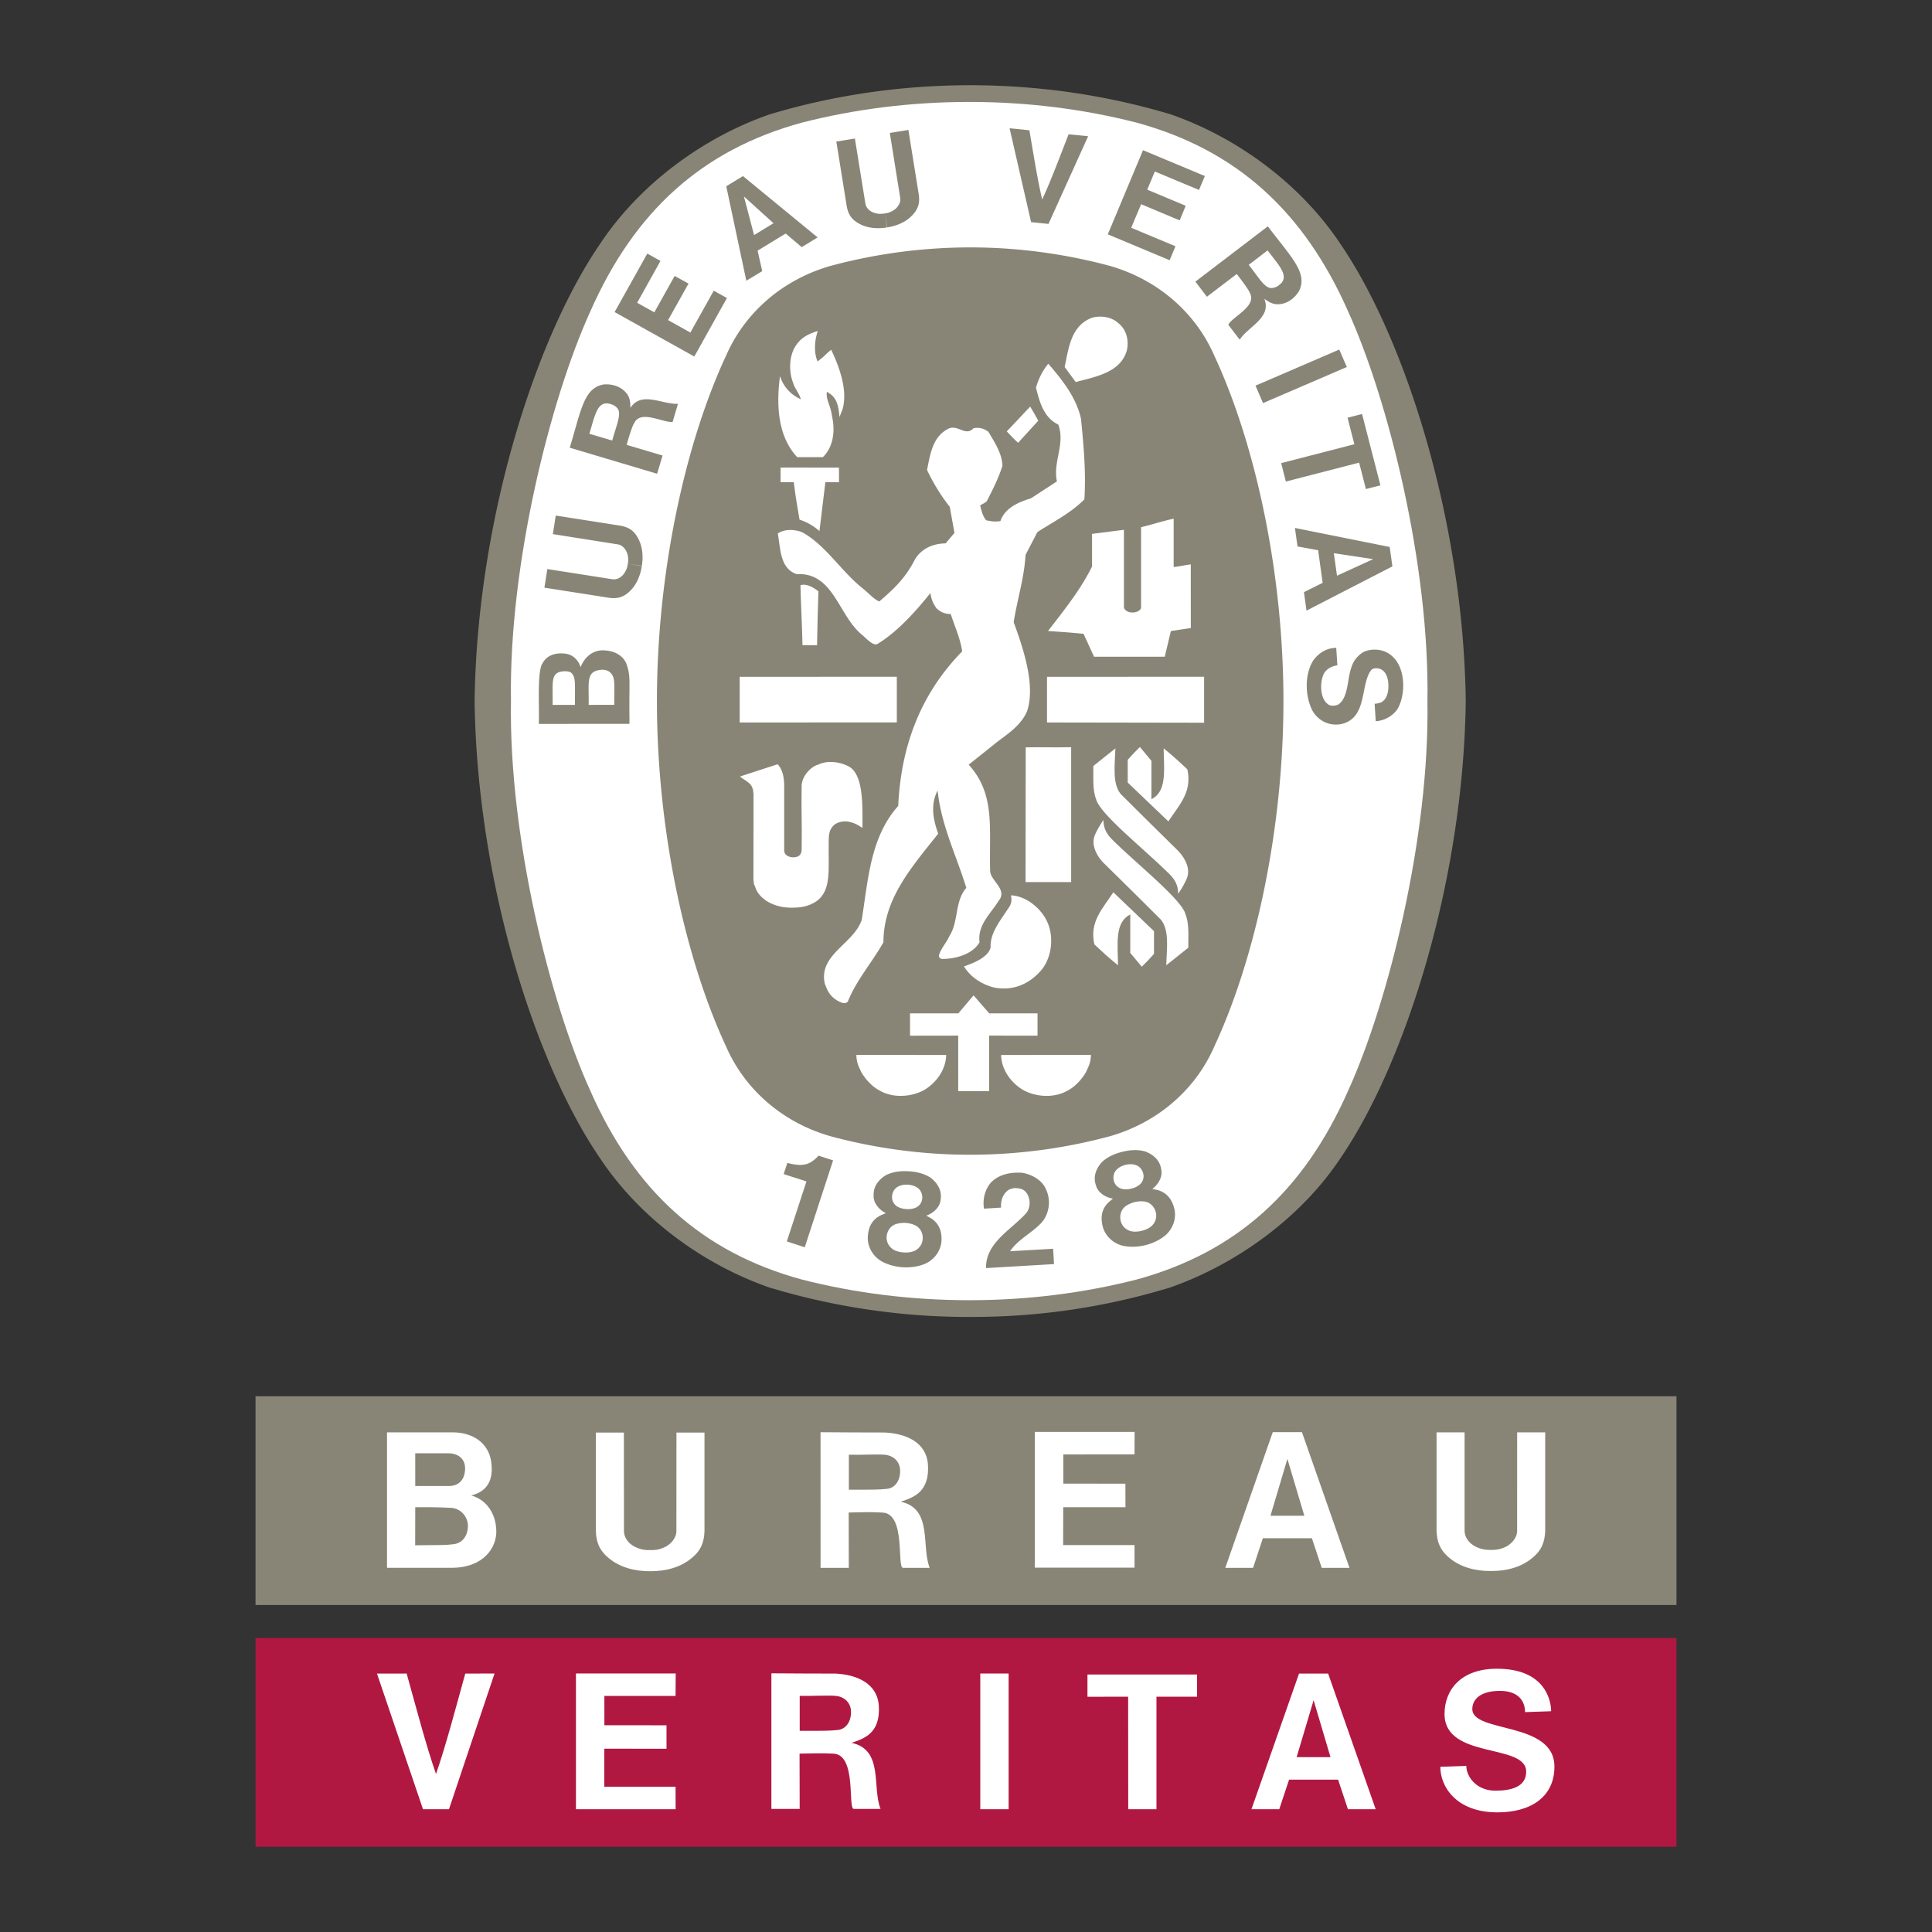 <svg xmlns="http://www.w3.org/2000/svg" width="2500" height="2500" viewBox="0 0 192.756 192.756"><rect x="0" y="0" width="192.756" height="192.756" fill="#333333" stroke="none"/><g fill-rule="evenodd" clip-rule="evenodd"><path fill="#fff" fill-opacity="0" d="M0 0h192.756v192.756H0V0z"/><path d="M76.768 11.418c.236-.079-.237.078 0 0zM76.768 11.418c.044-.014-.04.015 0 0z"/><path d="M96.792 131.392h.148c6.92 0 13.438-1.014 19.739-2.917 6.771-2.356 13.201-7.085 17.086-12.968 6.402-9.371 12.225-27.493 12.473-45.532v-.054c-.248-18.044-6.07-36.159-12.473-45.535-3.885-5.885-10.166-10.609-16.941-12.968-6.301-1.901-13.113-2.915-20.032-2.915-6.914 0-13.727 1.013-20.025 2.915-6.774 2.359-13.052 7.083-16.933 12.968-6.413 9.375-12.229 27.49-12.483 45.535v.054c.253 18.039 6.07 36.161 12.483 45.532 3.88 5.883 10.159 10.593 16.933 12.949a68.657 68.657 0 0 0 19.882 2.936h.143z" fill="#898576"/><path d="M142.416 69.946c.225 13.589-3.916 30.086-7.908 38.864-4.42 10.027-11.174 16.131-21.09 18.844-5.34 1.364-10.943 2.067-16.705 2.067-5.758 0-11.393-.703-16.731-2.067-9.92-2.713-16.675-8.816-21.092-18.844-3.996-8.778-8.131-25.275-7.911-38.864-.221-13.587 3.915-30.079 7.911-38.861 4.417-10.025 11.172-16.131 21.092-18.844 5.338-1.369 10.973-2.07 16.731-2.07 5.761 0 11.365.701 16.705 2.07 9.916 2.713 16.67 8.818 21.09 18.844 3.992 8.783 8.133 25.274 7.908 38.861z" fill="#fff"/><path d="M96.873 24.684c4.749 0 9.489.666 13.862 1.845 4.65 1.33 8.475 4.537 10.395 8.907 4.176 8.957 6.92 21.845 6.92 34.51 0 12.668-2.744 25.556-6.92 34.51-1.92 4.371-5.744 7.58-10.395 8.907a53.554 53.554 0 0 1-13.862 1.845h-.153c-4.746 0-9.486-.662-13.859-1.845-4.654-1.327-8.478-4.536-10.401-8.907-4.173-8.954-6.919-21.842-6.919-34.51 0-12.665 2.746-25.554 6.919-34.51 1.923-4.37 5.747-7.577 10.401-8.907a53.678 53.678 0 0 1 13.859-1.845h.153z" fill="#898576"/><path d="M103.588 41.975c-.658-1.111-.117-.117-.807-1.411l.807 1.411zM89.476 67.52v4.555l-15.677.005v-4.553l15.677-.007zM85.931 106.968c-.335-.721-.462-.976-.496-1.717 3.281 0 5.491 0 8.966.002-.021 1.243-.729 2.46-1.852 3.273-1.245.905-3.311 1.102-4.687.333-.79-.373-1.5-1.146-1.931-1.891z" fill="#fff"/><path d="M95.602 103.324l-4.807.007v-2.228l4.822-.002 1.517-1.794c.744.86.793.924 1.562 1.794h4.818v2.229l-4.828-.007v5.535h-3.085v-5.534h.001zM96.173 96.417c.983-.331 2.375-.896 2.659-1.853-.074-1.481.945-2.675 1.711-3.856.381-.516.43-.826.32-1.381 1.533.061 3.088 1.339 3.678 2.779.609 1.455.379 3.364-.568 4.586-1.182 1.438-2.816 2.189-4.725 1.85-1.201-.275-2.384-.999-3.075-2.125zM84.605 76.427c-.858-.419-2.014-.596-2.968-.141-.771.211-1.582 1.124-1.655 2.028-.052 2.713.046 3.55 0 6.53-.052.469-.298.692-.884.692-.498-.028-.866-.274-.861-.703v-6.657c-.043-.706-.157-1.395-.649-1.927l-3.449 1.121-.313.112c.876.647 1.277.666 1.354 1.74l-.009 8.517.051.45.125.298.098.27.12.22c.57.909 1.529 1.282 2.202 1.449.297.089.821.131 1.116.133.892.005 1.737-.056 2.652-.694 1.417-1.112 1.106-3.055 1.144-5.88.007-.792.061-1.24.556-1.693.41-.314.984-.413 1.514-.295.601.162.696.211 1.299.607.014-2.438.089-5.443-1.443-6.177zM116.584 87.113c-2.514-2.474-6.871-5.92-7.227-7.38-.375-.985-.254-2.167-.275-3.309.725-.572 1.326-1.069 2.203-1.756-.066 1.746-.311 3.519.529 4.553 2.059 2.046 3.92 3.898 5.773 5.711.693.749 1.24 1.81.787 2.797-.217.471-.51 1-.828 1.435.001-.955-.411-1.507-.962-2.051zM102.336 74.563c1.916-.028 2.539.023 4.533-.014v13.456h-4.549l.016-13.442z" fill="#fff"/><path d="M112.514 75.811c.48-.535.652-.73 1.217-1.281l1.146 1.376v3.827c1.615-.789 1.225-3.079 1.225-5.069.955.785 1.439 1.228 2.355 2.089.521 2.29-.855 3.594-1.885 5.2l-4.059-3.878v-2.264h.001zM116.209 65.522l.611-2.565 1.988-.298-.004-6.354c-.77.112-1.084.197-1.707.27v-4.823c-1.045.213-2.152.59-3.252.847v7.997c-.016.387-.631.516-.758.511h-.166c-.396 0-.787-.272-.787-.542v-7.707l-3.18.406v3.254c-1.121 2.284-2.783 4.353-4.395 6.438 1.717.119 1.838.119 3.547.277l1.047 2.289h7.056zM80.052 63.939c-.051-2.107-.141-3.484-.188-5.557.654-.176 1.283.234 1.791.61-.082 2.642-.082 2.617-.136 5.38h-1.453l-.014-.433zM79.771 51.846c-.35-2.067-.379-2.225-.574-3.74h-1.318v-1.455c2.282-.007 3.543.004 5.827.004l.002 1.451h-1.36l-.591 4.882a5.47 5.47 0 0 0-1.986-1.142zM79.535 45.609c-1.949-2.089-2.092-5.224-1.717-8.063l.002-.009c.361 1.056 1.03 1.81 2.075 2.3-.117-.553-.609-1.062-.769-1.655-.453-1.142-.41-2.776.335-3.782.532-.788 1.292-1.111 2.127-1.378-.314.947-.413 2.084-.023 3.041.543-.422.572-.45.994-.858.164-.15.239-.206.375-.302.773 1.655 1.655 3.937 1.145 5.871l-.322.836c-.122-1.367-.342-2.019-1.262-2.52-.117.797.39 1.362.506 2.401.375 1.604.08 3.186-.909 4.119h-2.557v-.001zM103.588 41.975l-2.012 2.204c-.545-.513-.588-.571-1.131-1.139 1.035-1.083 1.137-1.2 2.336-2.476l.807 1.411zM106.221 36.613c.408-1.911.625-4.112 2.727-4.912.793-.223 1.871-.12 2.543.471.9.654 1.156 1.753.938 2.778-.623 2.218-3.098 2.628-5.104 3.166l-1.104-1.503zM120.135 67.52v4.586l-15.674-.026v-4.553l15.674-.007z" fill="#fff"/><path d="M82.287 98.129c-.631-2.896 2.86-3.938 3.686-6.341.652-4.018.847-8.252 3.643-11.38.274-5.911 2.188-11.13 6.382-15.423-.199-1.323-.746-2.483-1.142-3.721-.554-.023-.922-.122-1.419-.572-.362-.512-.511-.891-.611-1.519-1.456 1.814-3.268 3.843-5.259 5.062-.368.206-.835-.227-1.496-.847-2.445-1.927-2.856-6.3-6.581-6.105-1.69-.568-1.611-2.558-1.887-4.054.63-.455 1.646-.434 2.398-.141 2.328 1.24 3.874 3.861 6.07 5.615.591.469 1.116 1.085 1.657 1.306 1.438-1.238 2.596-2.302 3.569-4.223.682-1.083 1.805-1.555 3.048-1.573l.884-1.045-.471-2.6a19.187 19.187 0 0 1-2.268-3.684c.316-1.493.514-3.229 2.028-4.056.984-.609 1.792.789 2.599-.098a1.746 1.746 0 0 1 1.516.375c.615 1.067 1.342 2.129 1.379 3.369-.373 1.203-.947 2.323-1.514 3.446-.131.256-.475.333-.711.511.137.511.26 1.083.611 1.477.455.099.877.174 1.416.078.438-1.318 1.855-1.909 3.035-2.262l2.6-1.695c-.416-1.97.848-3.702.141-5.669-1.482-.692-1.906-2.375-2.23-3.683.24-.828.643-1.692 1.23-2.385l.088.101c1.42 1.65 2.723 3.346 3.174 5.395.256 2.617.51 5.296.336 8.035-1.398 1.4-3.092 2.223-4.689 3.266l-1.178 2.267c-.139 2.341-.83 4.451-1.188 6.718 1.008 2.734 2.203 6.379 1.324 8.919-.674 1.51-2.098 2.335-3.148 3.172l-2.664 2.127c2.673 2.942 2.029 6.278 2.14 10.546-.027 1.027 1.816 1.888.834 3.062-.824 1.315-2.105 2.382-1.891 4.115-.816 1.37-2.772 1.667-3.698 1.655a.331.331 0 0 1-.356-.336c.195-.709.746-1.258 1.039-1.929.952-1.458.516-3.468 1.697-4.823-.973-3.169-2.441-6.107-2.839-9.493l-.031-.211c-.791 1.552-.357 3.079.061 4.302-2.622 3.309-5.462 6.483-5.462 10.835-1.123 1.99-2.718 3.806-3.548 5.906-.281.352-.802.044-1.12-.132-.748-.503-.927-.98-1.184-1.66zM111.062 83.859c2.514 2.474 6.871 5.923 7.225 7.383.373.985.258 2.167.273 3.311-.727.569-1.326 1.067-2.205 1.749.064-1.739.311-3.512-.531-4.548a879.97 879.97 0 0 0-5.77-5.71c-.688-.745-1.238-1.812-.789-2.796a8.822 8.822 0 0 1 .828-1.438c.001.961.421 1.508.969 2.049z" fill="#fff"/><path d="M115.133 95.169c-.48.53-.656.73-1.219 1.28l-1.148-1.378v-3.829c-1.613.79-1.223 3.078-1.223 5.066-.955-.78-1.436-1.224-2.359-2.086-.516-2.29.861-3.591 1.893-5.198l4.057 3.878v2.267h-.001zM108.348 106.968c.338-.721.457-.976.496-1.717-3.287 0-5.486 0-8.963.002.021 1.243.729 2.46 1.852 3.273 1.238.905 3.311 1.102 4.686.333.788-.373 1.497-1.146 1.929-1.891z" fill="#fff"/><path d="M98.375 126.519c-.041-2.484 2.393-3.746 3.924-5.39.414-.401.566-1.187.271-1.841-.184-.412-.449-.611-.783-.693-.537-.124-.992-.045-1.332.253-.475.442-.609 1.016-.584 1.637l-1.699.103c-.146-.942.084-1.856.66-2.569.791-.851 1.984-1.09 3.145-1.011.936.153 2.012.715 2.395 1.684.494 1.053.326 2.401-.453 3.29-1.004 1.068-2.318 1.649-3.15 2.854l4.299-.248c.035.532.064 1.046.092 1.531l-6.785.4zM83.119 115.771l-.028.082-2.801 8.589-1.789-.587 1.925-5.88.025-.102c-.708-.248-1.568-.494-2.265-.74l.366-1.111c.904.234 1.833.389 2.623-.265.287-.223.336-.284.49-.458l1.454.472zM117.146 120.53c-.225-.846-.695-1.523-1.637-1.795l-.547-.12c.559-.396 1.074-1.191.889-1.967-.129-.887-.771-1.451-1.572-1.757-.703-.213-1.527-.18-2.307.028-.789.181-1.531.532-2.057 1.048-.568.646-.873 1.442-.574 2.284.193.776 1.023 1.241 1.699 1.334l-.428.356c-.711.68-.807 1.498-.613 2.352.213.95.975 1.693 1.902 1.965.703.184 1.545.171 2.367-.025.814-.204 1.572-.586 2.107-1.076.699-.678 1.027-1.681.771-2.627zm-5.91-2.449c-.217-.376-.221-1.001.168-1.377.215-.234.543-.403.889-.482.342-.09.711-.096 1.014.015.51.151.801.71.787 1.139a1.098 1.098 0 0 1-.369.798 1.971 1.971 0 0 1-.854.412c-.318.087-.65.099-.934.03-.287-.083-.542-.245-.701-.535zm3.758 4.138c-.232.266-.639.472-1.078.577-.443.11-.898.122-1.225-.01a1.38 1.38 0 0 1-.859-.907c-.168-.583 0-1.207.506-1.562.215-.152.529-.293.865-.384a2.76 2.76 0 0 1 .951-.063c.613.077 1.053.549 1.174 1.144.084.401-.019.851-.334 1.205zM93.935 123.76c.035-.872-.21-1.665-1.029-2.204l-.486-.274c.647-.214 1.379-.82 1.43-1.615.138-.887-.304-1.613-.975-2.147-.609-.413-1.402-.622-2.213-.659-.802-.062-1.62.054-2.274.387-.734.448-1.261 1.118-1.226 2.012-.043.8.604 1.486 1.226 1.777l-.516.216c-.887.434-1.22 1.188-1.286 2.061-.082.973.427 1.906 1.231 2.445.61.383 1.426.624 2.265.676.839.051 1.679-.092 2.333-.401.864-.433 1.478-1.299 1.52-2.274zm-4.914-4.101c-.094-.418.092-1.025.567-1.264.277-.158.64-.223.997-.197.351.021.706.127.959.316.445.293.555.914.413 1.32-.103.321-.326.521-.591.654a1.955 1.955 0 0 1-.931.138 1.975 1.975 0 0 1-.909-.248c-.245-.161-.444-.394-.505-.719zm2.351 5.069c-.297.181-.748.261-1.2.228-.45-.021-.891-.152-1.158-.37a1.383 1.383 0 0 1-.556-1.128c.015-.604.361-1.148.95-1.337a2.89 2.89 0 0 1 .942-.11c.35.026.692.113.926.224.561.255.842.837.776 1.446a1.4 1.4 0 0 1-.68 1.047zM134.373 36.616l-8.361 3.603-.75-1.741 8.355-3.604.756 1.742zM102.873 22.164l-2.148-9.367 1.977.201c.4 2.317.809 4.947 1.277 6.901.854-1.82 1.779-4.314 2.637-6.502l1.949.195-3.957 8.747-1.735-.175zM67.31 27.53l-2.029 3.632-1.711-.956 2.326-4.172-1.313-.736-3.262 5.836 7.949 4.438 3.256-5.838L71.211 29l-2.33 4.178-2.225-1.242 2.039-3.644-1.385-.762zM62.491 66.202c-.429-.978-1.481-1.367-2.569-1.311-.922.103-1.616.729-2.002 1.676-.143-.556-.659-1.254-1.529-1.353-.917-.113-1.789.134-2.229.907-.598.771-.338 4.152-.404 6.103l9.041-.007.003-.662c-.049-3.592.158-4.024-.311-5.353zm-5.129 4.124h-2.234c.065-2.087-.282-3.2 1.001-3.343.755-.055.963.114 1.132.569.145.472.101.962.101 2.774zm3.924-.005l-2.534.005h-.021c.044-2.028-.272-3.212.933-3.447.419-.112.945-.075 1.25.247.515.492.356 1.322.372 3.195zM134.445 41.677l1.448-.372 1.832 7.115-1.45.372-.675-2.634-7.309 1.885-.467-1.838 7.301-1.882-.68-2.646zM88.493 22.691c-1.01.168-2.051.07-2.893-.441-.72-.424-.98-.963-1.114-1.629l-1.045-6.501 1.852-.297 1.05 6.501c.104.535.577.861 1.069.959.27.071.572.066.87.009l.211 1.399zM88.517 22.686c1.013-.155 1.969-.574 2.607-1.326.553-.625.632-1.217.553-1.893l-1.046-6.503-1.854.298 1.041 6.501c.07.492-.277.999-.715 1.247a1.958 1.958 0 0 1-.821.281l.235 1.395zM138.648 54.57l-9.453-1.896.258 1.845 2.057.377.451 3.257-1.865.926.252 1.843 8.572-4.413-.272-1.939zm-5.255 2.868l-.316-2.247 3.923.594h.018l-.008.002h.014H137l-3.607 1.651zM137.277 70.207l.17-.031.215-.054.145-.049c.598-.328.746-1.127.709-1.779-.021-.656-.229-1.327-.84-1.563-.318-.09-.727-.118-.939.215-1.025 1.517-.314 4.74-2.963 5.304-1.15.194-2.168-.307-2.766-1.231-.82-1.465-.887-3.758.051-5.179.568-.738 1.338-1.194 2.258-1.203l.113 1.745c-.57.075-1.131.366-1.389.921-.385.912-.293 2.366.381 2.9.244.271.809.242 1.117.077 1.051-.757.836-2.638 1.363-3.899.182-.533.674-1.081 1.174-1.351.93-.399 2.127-.256 2.877.488 1.211 1.139 1.264 3.378.705 4.741-.316.942-1.34 1.634-2.4 1.697l-.111-1.745.13-.004zM64.032 56.481c-.155 1.013-.568 1.972-1.315 2.612-.623.555-1.219.635-1.892.558l-6.509-1.02.291-1.857 6.503 1.018c.544.065.999-.279 1.248-.715.152-.242.244-.528.279-.825l1.395.229zM64.037 56.46c.164-1.011.061-2.054-.455-2.893-.42-.718-.963-.978-1.629-1.109l-6.504-1.02-.293 1.85 6.508 1.029c.483.082.861.575.957 1.062.075.276.073.576.017.872l1.399.209zM74.127 17.568l-1.667 1.017 2 9.427 1.589-.963-.464-2.04 2.804-1.709 1.599 1.357 1.587-.97-7.448-6.119zm1.107 5.887l-1.008-3.838-.007-.016.007.006-.002-.011.009.016 2.94 2.661-1.939 1.182zM118.297 20.529l-3.836-1.608.758-1.81 4.406 1.84.584-1.388-6.17-2.579-3.514 8.396 6.17 2.582.582-1.393-4.414-1.845.985-2.352 3.851 1.616.598-1.459zM62.893 40.698c-.002-.626-.04-1.149-.556-1.646-.504-.519-1.299-.755-2.075-.699-2.028.312-2.295 2.638-3.418 6.316l8.717 2.597.542-1.817-3.444-1.024-.138-.045c.233-.837.569-1.899.738-2.128.623-1.442 2.936-.026 3.85-.163l.534-1.805c-1.56.088-3.644-1.303-4.75.414zm-1.811 3.254l-2.284-.675c.499-1.557.718-3.125 1.815-3.026.44.072.743.19.998.504.428.531-.121 1.694-.529 3.197zM126.492 22.581l-7.227 5.517 1.148 1.508 2.857-2.176.121-.092c.531.683 1.195 1.581 1.285 1.848.801 1.357-1.713 2.392-2.131 3.212l1.141 1.493c.844-1.311 3.201-2.18 2.459-4.079.51.363.953.64 1.664.514.711-.099 1.371-.598 1.781-1.266.941-1.823-.778-3.408-3.098-6.479zm1.362 5.648c-.316.312-.59.488-1 .508-.682.033-1.295-1.095-2.268-2.312l1.885-1.444c.968 1.316 2.103 2.42 1.383 3.248zM25.494 160.134h141.768v-20.83H25.494v20.83z" fill="#898576"/><path fill="#b01842" d="M25.494 184.252h141.768v-20.829H25.494v20.829z"/><path d="M64.871 154.654c.445.019.889-.049 1.273-.216.7-.263 1.331-.931 1.34-1.662l.005-9.848h2.797v9.848c-.04 1.01-.293 1.861-1.252 2.651-1.113.952-2.626 1.342-4.147 1.334h-.035c-1.524.008-3.032-.382-4.145-1.334-.959-.79-1.217-1.642-1.257-2.651v-9.848h2.794l.007 9.848c.029.807.641 1.399 1.341 1.662.388.167.834.235 1.279.216zM112.281 148.026l-6.197-.005v-2.909l7.107-.008.01-2.243h-9.953v13.542h9.945l-.002-2.248h-7.121l.008-3.782h6.211l-.008-2.347zM148.748 154.638c.441.012.887-.054 1.273-.218.699-.265 1.33-.932 1.342-1.665l.004-9.847h2.797v9.847c-.043 1.011-.297 1.864-1.256 2.654-1.113.954-2.621 1.342-4.145 1.331h-.035c-1.525.011-3.031-.377-4.148-1.331-.953-.79-1.211-1.644-1.254-2.654v-9.847h2.795v9.847c.033.809.65 1.4 1.348 1.665.385.164.83.229 1.279.218zM38.612 142.905c2.713.003 4.295 0 6.534 0 2.089 0 3.735 1.128 3.89 3.193.144 1.439-.305 2.678-2.019 3.104 1.515.42 2.488 1.81 2.5 3.604.006 1.533-1.184 3.615-4.509 3.615h-6.396v-13.516z" fill="#fff"/><path d="M41.43 150.373c1.001 0 2.242-.01 3.578.067 1.05.066 1.679.967 1.679 1.812 0 .844-.459 1.697-1.42 1.812-.962.113-1.058.078-3.846.11l.009-3.779v-.022zM41.428 144.992h3.283c.895 0 1.692.467 1.692 1.506 0 1.087-.6 1.76-1.592 1.76H41.43l-.002-3.266z" fill="#898576"/><path d="M129.896 142.887h-2.912l-4.736 13.54h2.77l.98-2.959h4.891l.982 2.959h2.768l-4.743-13.54zm-3.142 8.34l1.686-5.662v-.026l.006.015.002-.015v.026l1.686 5.662h-3.38zM89.863 149.827c1.392-.45 2.879-1.053 2.719-3.68-.141-2.278-2.225-3.12-4.312-3.226-2.326 0-3.812-.014-6.405-.028l.002 13.533h2.816l-.009-5.523c1.294-.02 2.11-.075 3.409.009 2.319.144 1.374 5.51 2.014 5.515h2.659c-.863-2.136.332-5.908-2.893-6.6zm-1.375-1.283c-.806.078-1.205.089-3.798.082v-3.488c1.327.03 2.781-.065 3.576 0 .802.07 1.536.611 1.542 1.608.005.992-.518 1.721-1.32 1.798zM42.204 180.509l-4.593-13.536 2.961-.003c.94 3.372 1.944 7.203 2.928 10.021.982-2.818 1.986-6.649 2.921-10.019l2.919-.003-4.546 13.539h-2.59v.001zM66.499 172.133l-6.2-.007v-2.921l7.101-.002.016-2.239h-9.954v13.542h9.946l-.008-2.246h-7.11v-3.794l6.209.008v-2.341zM97.803 166.97h2.828v13.539h-2.828V166.97zM108.496 169.284v-2.221h10.934v2.219h-4.049v11.227h-2.817l-.009-11.227-4.059.002zM132.508 166.973h-2.904l-4.746 13.536h2.773l.98-2.953h4.891l.982 2.953h2.77l-4.746-13.536zm-3.143 8.339l1.689-5.667v-.023l.008.014.002-.014v.023l1.68 5.667h-3.379zM84.957 173.882c1.396-.447 2.879-1.053 2.725-3.681-.143-2.274-2.226-3.118-4.314-3.227-2.328 0-3.812-.011-6.405-.027v13.53h2.821l-.012-5.517c1.292-.017 2.105-.07 3.407.002 2.321.146 1.376 5.515 2.012 5.515h2.664c-.867-2.138.331-5.906-2.898-6.595zm-1.374-1.279c-.805.077-1.205.089-3.796.079v-3.483c1.327.023 2.778-.073 3.578 0 .802.064 1.536.609 1.541 1.605.005.991-.521 1.718-1.323 1.799zM143.701 176.276c0 1.972 1.578 4.544 5.699 4.544 3.324 0 5.686-1.536 5.686-4.565 0-4.558-8.193-3.312-8.193-5.741 0-.945.775-1.815 2.758-1.815 1.832 0 2.504 1.016 2.504 2.119l2.602-.089c0-.865-.441-4.239-5.406-4.239-3.57 0-5.229 2.083-5.229 4.514 0 4.562 8.146 2.879 8.146 5.756 0 1.588-1.629 1.897-3.08 1.897-1.883 0-2.893-1.397-2.893-2.472l-2.594.091z" fill="#fff"/></g></svg>
